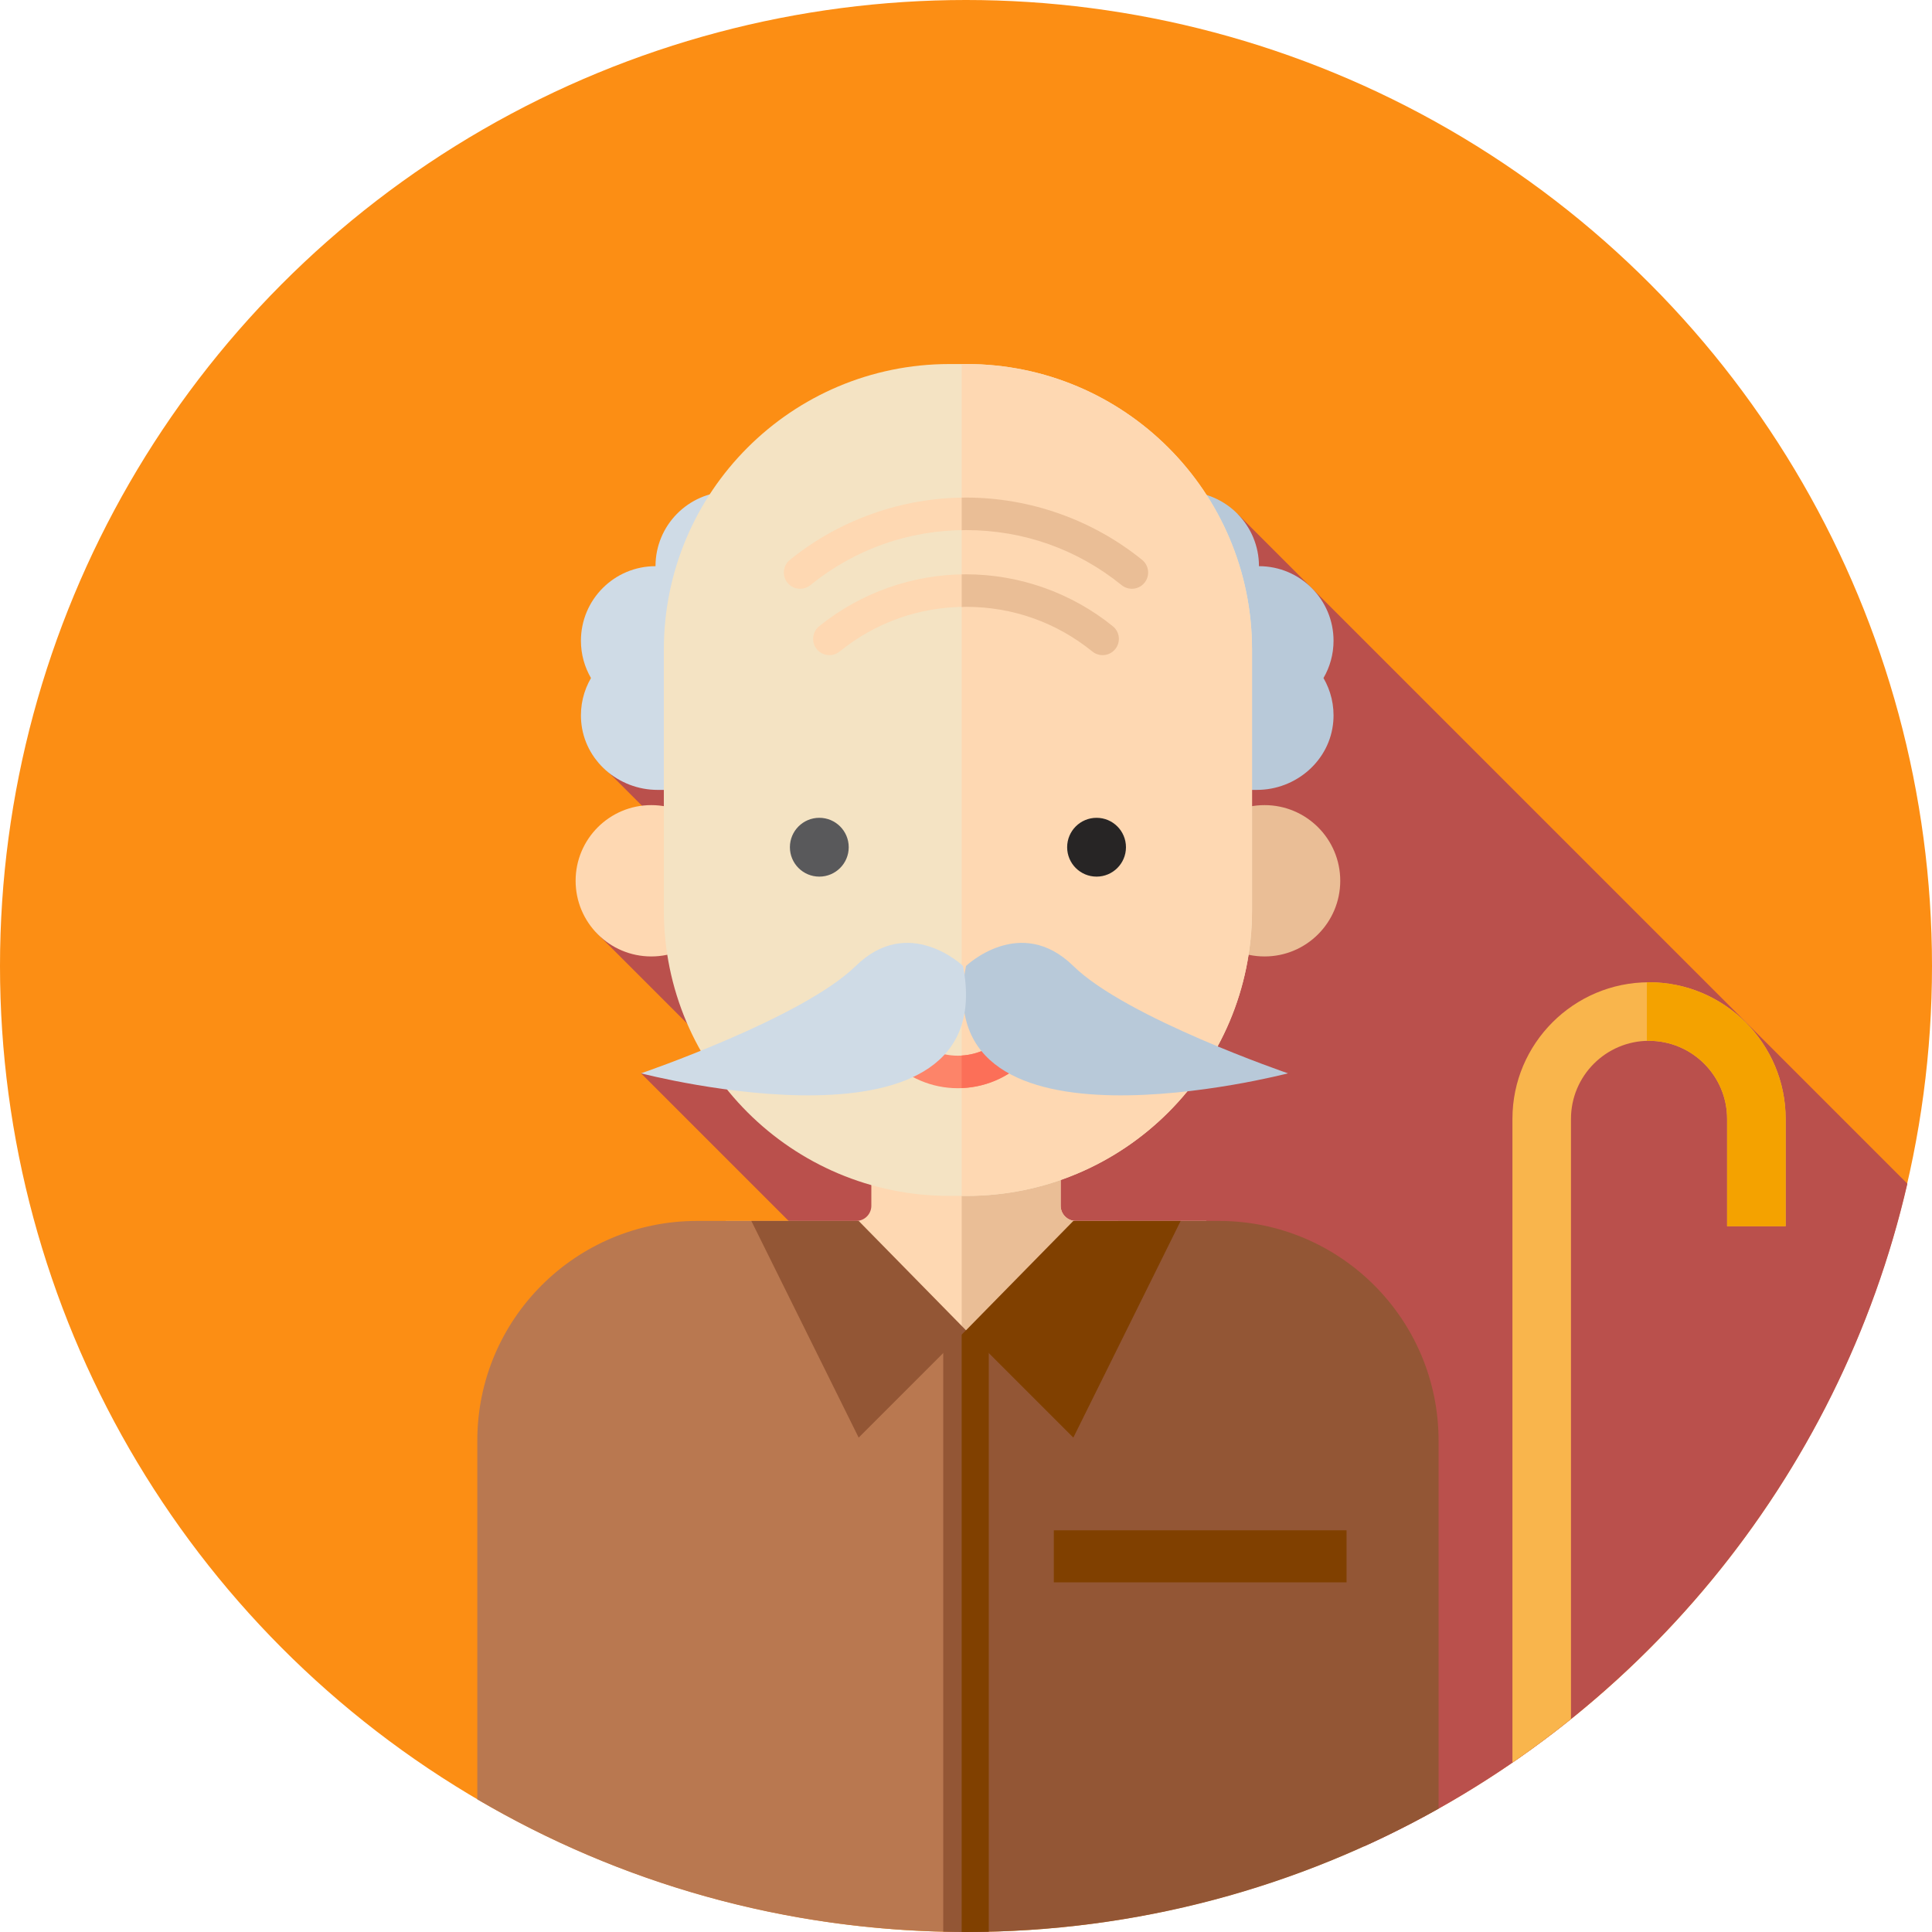 <svg xmlns="http://www.w3.org/2000/svg" xmlns:xlink="http://www.w3.org/1999/xlink" version="1.1" id="Layer_1" viewBox="0 0 512 512" xml:space="preserve">
<circle style="fill:#fc8e14;" cx="256" cy="256" r="256"/>
<path style="fill:#ba504c;" d="M505.472,313.692L327.951,136.173l-49.783,135.673l-89.112-89.112l-31.082,18.634l28.975,28.975  l-28.975,16.772l32.799,32.799l-20.889,4.53l75.835,75.835l115.79,129.034C433.292,456.801,487.403,392.135,505.472,313.692z"/>
<path style="fill:#cfdbe6;" d="M174.264,209.33c-10.399,0-19.425-7.806-20.249-18.172c-0.334-4.203,0.671-8.139,2.601-11.471  c-1.686-2.91-2.665-6.277-2.665-9.881c0-10.914,8.849-19.763,19.763-19.763c0-10.788,8.645-19.558,19.385-19.759  c11.074-0.207,20.14,9.2,20.14,20.277v21.44c0,20.616-16.713,37.329-37.329,37.329H174.264z"/>
<path style="fill:#B8C9D9;" d="M333.09,209.33c10.399,0,19.425-7.806,20.249-18.172c0.334-4.203-0.671-8.139-2.601-11.471  c1.686-2.91,2.665-6.277,2.665-9.881c0-10.914-8.849-19.763-19.763-19.763c0-10.788-8.645-19.558-19.385-19.759  c-11.074-0.207-20.14,9.2-20.14,20.277v21.44c0,20.616,16.713,37.329,37.329,37.329H333.09z"/>
<path style="fill:#fed8b2;" d="M281.09,319.538v-27.822h-50.176v27.822c0,2.22-1.8,4.02-4.02,4.02h-34.576v96.011h127.371v-96.011  h-34.576C282.89,323.558,281.09,321.758,281.09,319.538z"/>
<path style="fill:#eabe96;" d="M319.686,323.558H285.11c-2.22,0-4.02-1.8-4.02-4.02v-27.822h-26.236v127.853h64.834v-96.011H319.686  z"/>
<circle style="fill:#fed8b2;" cx="172.597" cy="233.417" r="20.052"/>
<circle style="fill:#eabe96;" cx="335.127" cy="233.417" r="20.052"/>
<path style="fill:#F4E3C3;" d="M256.122,316.926h-4.518c-41.796,0-75.678-33.882-75.678-75.678v-69.096  c0-41.796,33.882-75.678,75.678-75.678h4.518c41.796,0,75.678,33.882,75.678,75.678v69.096  C331.8,283.045,297.918,316.926,256.122,316.926z"/>
<path style="fill:#fed8b2;" d="M256.122,96.475h-1.271v220.451h1.271c41.796,0,75.678-33.882,75.678-75.678v-69.096  C331.8,130.357,297.918,96.475,256.122,96.475z"/>
<path style="fill:#FD8469;" d="M253.862,288.39c-14.043,0-25.464-11.423-25.464-25.464c0-2.381,1.929-4.31,4.31-4.31  s4.31,1.929,4.31,4.31c0,9.288,7.558,16.844,16.844,16.844c9.287,0,16.844-7.558,16.844-16.844c0-2.381,1.929-4.31,4.31-4.31  s4.31,1.929,4.31,4.31C279.328,276.968,267.905,288.39,253.862,288.39z"/>
<path style="fill:#FC6F58;" d="M279.328,262.927c0-2.381-1.929-4.31-4.31-4.31c-2.381,0-4.31,1.929-4.31,4.31  c0,8.954-7.028,16.279-15.856,16.794v8.62C268.435,287.815,279.328,276.633,279.328,262.927z"/>
<circle style="fill:#59595B;" cx="217.126" cy="224.521" r="7.794"/>
<circle style="fill:#272525;" cx="290.599" cy="224.521" r="7.794"/>
<path style="fill:#B97850;" d="M253.864,354.263c-23.449,0-42.458-7.256-42.458-30.704H184.71  c-32.153,0-58.218,26.065-58.218,58.218v95.075c37.686,22.147,81.537,34.923,128.36,35.128V354.252  C254.523,354.256,254.195,354.263,253.864,354.263z"/>
<g>
	<path style="fill:#935635;" d="M323.017,323.558H296.32c0,23.116-18.479,30.491-41.469,30.694v157.727   c0.384,0.002,0.764,0.019,1.148,0.019c45.496,0,88.209-11.883,125.235-32.692v-97.53   C381.235,349.624,355.169,323.558,323.017,323.558z"/>
	<path style="fill:#935635;" d="M249.968,352.401V511.9c2.008,0.047,4.013,0.1,6.034,0.1c2.02,0,4.025-0.053,6.034-0.1V352.401   c-1.972,0.093-3.984,0.138-6.034,0.138C253.952,352.539,251.938,352.494,249.968,352.401z"/>
</g>
<path style="fill:#804000;" d="M256.002,352.539c-0.39,0-0.762-0.022-1.148-0.026v159.468c0.383,0.003,0.764,0.019,1.148,0.019  c2.02,0,4.025-0.053,6.034-0.1V352.401C260.063,352.494,258.05,352.539,256.002,352.539z"/>
<polygon style="fill:#935635;" points="227.557,323.558 256,352.539 227.557,380.983 199.113,323.558 "/>
<polygon style="fill:#804000;" points="284.444,323.558 256.002,352.539 284.444,380.983 312.889,323.558 "/>
<g>
	<path style="fill:#fed8b2;" d="M292.199,173.621c-0.952,0-1.908-0.314-2.707-0.96c-9.581-7.749-21.161-11.845-33.492-11.845   c-12.328,0-23.909,4.096-33.492,11.845c-1.853,1.498-4.567,1.207-6.061-0.64c-1.498-1.85-1.21-4.563,0.64-6.061   c10.974-8.876,24.793-13.764,38.912-13.764c14.12,0,27.939,4.889,38.912,13.764c1.85,1.496,2.138,4.21,0.64,6.061   C294.7,173.075,293.455,173.621,292.199,173.621z"/>
	<path style="fill:#fed8b2;" d="M212.042,156.031c-1.257,0-2.501-0.546-3.353-1.6c-1.498-1.85-1.21-4.563,0.64-6.061   c13.16-10.647,29.734-16.508,46.67-16.508c16.937,0,33.511,5.861,46.67,16.508c1.85,1.496,2.138,4.21,0.64,6.061   c-1.498,1.846-4.21,2.139-6.061,0.64c-11.798-9.544-26.062-14.589-41.25-14.589c-15.186,0-29.449,5.046-41.25,14.589   C213.952,155.717,212.994,156.031,212.042,156.031z"/>
</g>
<g>
	<path style="fill:#eabe96;" d="M294.912,165.962c-10.973-8.875-24.791-13.764-38.912-13.764c-0.383,0-0.764,0.017-1.146,0.024   v8.642c0.384-0.009,0.762-0.048,1.146-0.048c12.329,0,23.911,4.096,33.492,11.845c0.798,0.646,1.757,0.96,2.707,0.96   c1.257,0,2.501-0.546,3.353-1.6C297.05,170.172,296.762,167.458,294.912,165.962z"/>
	<path style="fill:#eabe96;" d="M302.67,148.37c-13.159-10.647-29.732-16.508-46.67-16.508c-0.383,0-0.764,0.019-1.146,0.024v8.62   c0.383-0.007,0.764-0.024,1.146-0.024c15.188,0,29.451,5.046,41.25,14.589c1.85,1.5,4.561,1.207,6.061-0.64   C304.807,152.581,304.519,149.868,302.67,148.37z"/>
</g>
<rect x="279.273" y="405.549" style="fill:#804000;" width="77.576" height="13.791"/>
<path style="fill:#B8C9D9;" d="M256,256c0,0,14.365-13.791,28.444,0c14.079,13.791,56.889,28.444,56.889,28.444  S245.655,309.441,256,256z"/>
<path style="fill:#cfdbe6;" d="M255.219,256c0,0-14.365-13.791-28.444,0c-14.079,13.791-56.889,28.444-56.889,28.444  S265.564,309.441,255.219,256z"/>
<path style="fill:#F9B54C;" d="M457.699,296.512v28.444h15.515v-28.444c0-19.961-16.241-36.202-36.202-36.202  c-19.961,0-36.202,16.241-36.202,36.202v170.605c5.322-3.656,10.495-7.511,15.515-11.548V296.512  c0-11.407,9.28-20.687,20.687-20.687C448.419,275.825,457.699,285.105,457.699,296.512z"/>
<path style="fill:#F4A200;" d="M437.012,260.31c-0.193,0-0.381,0.026-0.574,0.029v15.515c0.193-0.005,0.381-0.029,0.574-0.029  c11.407,0,20.687,9.28,20.687,20.687v28.444h15.515v-28.444C473.214,276.551,456.973,260.31,437.012,260.31z"/>
</svg>
